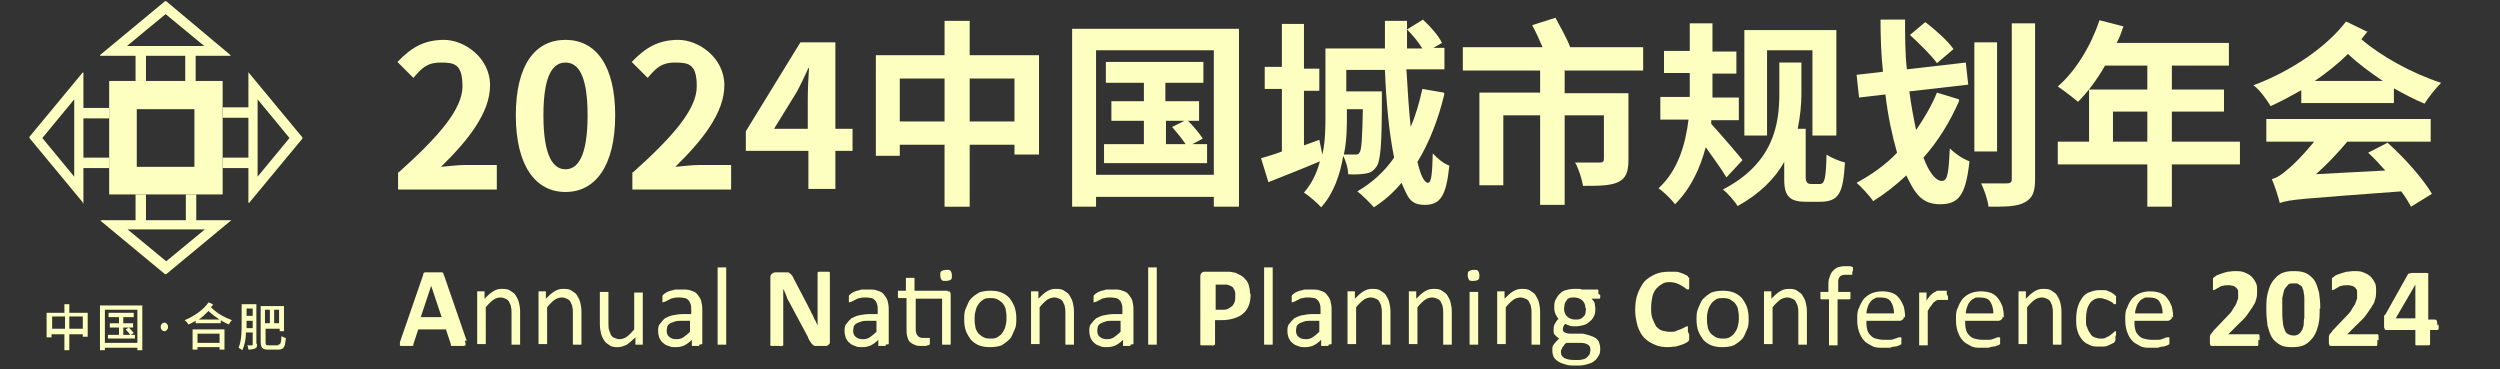<?xml version="1.0" encoding="UTF-8"?>
<svg xmlns="http://www.w3.org/2000/svg" version="1.1" viewBox="0 0 407.6 60.2">
  <rect x="0" y="0" width="407.6" height="60.2" fill="#333333" stroke="none"/>
  <defs>
    <style>
      .cls-1 {
        fill: #fcffbf;
      }
    </style>
  </defs>
  <!-- Generator: Adobe Illustrator 28.6.0, SVG Export Plug-In . SVG Version: 1.2.0 Build 709)  -->
  <g>
    <g id="_图层_1" data-name="图层_1">
      <g>
        <path class="cls-1" d="M31.7,17.8v9.4h-9.4v-9.4h9.4M36.3,13.2h-18.5v18.5h18.5V13.2h0Z"/>
        <g>
          <path class="cls-1" d="M42,16.2l5.2,6.3-5.2,6.3v-12.6M40.6,11.8c0,0-.1,0-.1.1v21.1c0,0,0,.1.1.1s0,0,0,0l8.7-10.5c0,0,0-.2,0-.2l-8.7-10.5s0,0,0,0h0Z"/>
          <g>
            <rect class="cls-1" x="36.3" y="25.7" width="4.5" height="1.7"/>
            <rect class="cls-1" x="36.3" y="17.5" width="4.5" height="1.7"/>
          </g>
        </g>
        <g>
          <path class="cls-1" d="M12.1,28.8l-5.2-6.3,5.2-6.3v12.6M13.5,33.2c0,0,.1,0,.1-.1V11.9c0,0,0-.1-.1-.1s0,0,0,0l-8.7,10.5c0,0,0,.2,0,.2l8.7,10.5s0,0,0,0h0Z"/>
          <g>
            <rect class="cls-1" x="13.3" y="17.5" width="4.5" height="1.7" transform="translate(31.1 36.8) rotate(180)"/>
            <rect class="cls-1" x="13.3" y="25.7" width="4.5" height="1.7" transform="translate(31.1 53.1) rotate(180)"/>
          </g>
        </g>
        <g>
          <path class="cls-1" d="M20.7,7.5l6.3-5.2,6.3,5.2h-12.6M16.3,9c0,0,0,.1.1.1h21.1c0,0,.1,0,.1-.1s0,0,0,0L27.1.2c0,0-.2,0-.2,0l-10.5,8.7s0,0,0,0h0Z"/>
          <g>
            <rect class="cls-1" x="28.9" y="10.1" width="4.5" height="1.7" transform="translate(20.1 42.1) rotate(-90)"/>
            <rect class="cls-1" x="20.7" y="10.1" width="4.5" height="1.7" transform="translate(12 33.9) rotate(-90)"/>
          </g>
        </g>
        <g>
          <path class="cls-1" d="M33.4,37.4l-6.3,5.2-6.3-5.2h12.6M37.7,36c0,0,0-.1-.1-.1h-21.1c0,0-.1,0-.1.1s0,0,0,0l10.5,8.7c0,0,.2,0,.2,0l10.5-8.7s0,0,0,0h0Z"/>
          <g>
            <rect class="cls-1" x="20.7" y="33.1" width="4.5" height="1.7" transform="translate(56.9 11) rotate(90)"/>
            <rect class="cls-1" x="28.9" y="33.1" width="4.5" height="1.7" transform="translate(65.1 2.8) rotate(90)"/>
          </g>
        </g>
      </g>
      <g>
        <path class="cls-1" d="M65,28.1c6.5-5.8,10.4-10.3,10.4-14s-1.3-3.9-3.6-3.9-3.2,1.1-4.4,2.5l-2.6-2.6c2.2-2.3,4.3-3.6,7.6-3.6s7.5,2.9,7.5,7.4-3.6,9-8,13.3c1.2-.1,2.8-.3,3.9-.3h5.2v4h-16.1v-2.8Z"/>
        <path class="cls-1" d="M84.1,18.8c0-8.3,3.2-12.3,8.1-12.3s8.1,4.1,8.1,12.3-3.2,12.5-8.1,12.5-8.1-4.3-8.1-12.5ZM95.8,18.8c0-6.7-1.6-8.6-3.6-8.6s-3.6,1.9-3.6,8.6,1.6,8.8,3.6,8.8,3.6-2.1,3.6-8.8Z"/>
        <path class="cls-1" d="M103.2,28.1c6.5-5.8,10.4-10.3,10.4-14s-1.3-3.9-3.6-3.9-3.2,1.1-4.4,2.5l-2.6-2.6c2.2-2.3,4.3-3.6,7.6-3.6s7.5,2.9,7.5,7.4-3.6,9-8,13.3c1.2-.1,2.8-.3,3.9-.3h5.2v4h-16.1v-2.8Z"/>
        <path class="cls-1" d="M139,24.6h-2.8v6.2h-4.4v-6.2h-10.2v-3.2l8.9-14.5h5.7v14.1h2.8v3.6ZM131.7,21v-4.9c0-1.4.1-3.6.2-5h-.1c-.6,1.3-1.2,2.6-1.9,3.9l-3.7,6h5.6Z"/>
        <path class="cls-1" d="M169.4,9v16.2h-4v-1.6h-7.3v10.1h-4.1v-10.1h-7.3v1.8h-3.9V9h11.2V3.4h4.1v5.6h11.4ZM154,19.8v-7h-7.3v7h7.3ZM165.4,19.8v-7h-7.3v7h7.3Z"/>
        <path class="cls-1" d="M202,4.7v29h-4.1v-1.6h-19.2v1.6h-3.9V4.7h27.2ZM197.9,28.5V8.2h-19.2v20.3h19.2ZM196.8,23.5v3.1h-16.8v-3.1h6.5v-3.8h-5.3v-3.2h5.3v-3h-6.2v-3.4h15.9v3.4h-6.2v3h5.5v3.2h-1.8c.9.9,1.9,2.1,2.4,2.9l-1.7.9h2.3ZM190.1,23.5h3.2c-.6-.9-1.5-2-2.2-2.8l2-1h-3v3.8Z"/>
        <path class="cls-1" d="M235.5,15.3c-1,4.2-2.5,8-4.4,11.1.5,2.1,1.1,3.4,1.7,3.4s.7-1.5.8-4.8c.7.8,1.8,1.7,2.7,2-.5,5-1.5,6.4-4,6.4s-2.8-1.4-3.8-3.6c-1.3,1.6-2.8,2.9-4.5,4-.5-.6-1.9-2-2.7-2.6,2.4-1.4,4.4-3.2,6-5.5-.8-3.9-1.3-9-1.5-14.3h-6.3v3.5h5.8s0,.9,0,1.3c0,7.2-.2,10.1-.9,11-.5.7-1,1-1.8,1.1-.6.1-1.7.2-2.8.1,0-1-.4-2.2-.8-3-.5,3.1-1.6,6.2-3.6,8.4-.5-.6-2-1.9-2.8-2.4,1.3-1.5,2.1-3.2,2.6-5.1-2.8,1.2-5.9,2.4-8.4,3.4l-1.2-3.9c1-.3,2.1-.6,3.4-1.1v-10.2h-2.8v-3.6h2.8V3.9h3.6v7.3h2.5v3.6h-2.5v8.9l2.5-.9.5,2.4c.5-2.2.5-4.5.5-6.4V7.9h9.7c0-1.5,0-3,0-4.5h3.6c0,1.5,0,3,0,4.5h2.5c-.6-1-1.6-2.2-2.5-3.1l2.6-1.6c1.2,1.1,2.6,2.7,3.1,3.8l-1.4.8h1.8v3.5h-6.2c.2,3.4.4,6.6.7,9.4.8-1.9,1.4-3.9,1.9-6.2l3.5.6ZM219.6,18v.6c0,2,0,4.3-.5,6.6.8,0,1.4,0,1.8,0s.6,0,.8-.4c.3-.5.4-2.2.5-7h-2.6Z"/>
        <path class="cls-1" d="M255.1,11.6v3.6h10.4v10.9c0,1.9-.4,3-1.7,3.6-1.3.6-3.2.6-5.7.6-.2-1.1-.7-2.8-1.3-3.8,1.6,0,3.5,0,4,0,.5,0,.7-.1.7-.6v-7.1h-6.4v14.6h-4v-14.6h-6v11.4h-3.9v-15.1h9.9v-3.6h-12.6v-3.8h13c-.5-1.2-1.1-2.5-1.7-3.6l3.8-1.2c.8,1.5,1.9,3.4,2.4,4.8h11.9v3.8h-12.9Z"/>
        <path class="cls-1" d="M281.4,28.8c-.7-1.2-2.1-3.1-3.3-4.8-.9,3.4-2.4,6.7-5,9.3-.5-.7-1.8-2-2.7-2.6,3.2-2.9,4.4-7.2,4.9-11.2h-4.6v-3.7h4.8c0-.6,0-1.3,0-1.8v-2.1h-4.2v-3.6h4.2V3.8h3.7v4.6h3.9v3.6h-3.9v2c0,.6,0,1.2,0,1.9h4.3v3.7h-4.5v.6c1.2,1.3,4.4,5,5.1,5.9l-2.6,2.8ZM296.7,30c.8,0,1-.9,1.1-4.8.9.6,2.2,1.1,3,1.3-.3,4.9-.9,6.4-4.1,6.4h-2.2c-2.6,0-3.6-.8-3.6-3.6v-2.9c-1.5,2.7-4,5.2-7.6,7.2-.4-.7-1.7-2.2-2.4-2.7,8.3-4.3,9.2-10.7,9.2-15.6v-5.1h3.6v5.1c0,1.8-.2,3.7-.6,5.7h1.3v7.9c0,.8.3,1.1.9,1.1h1.5ZM288.1,22.1h-3.7V4.9h15v17.2h-3.9v-13.9h-7.4v13.9Z"/>
        <path class="cls-1" d="M319.4,16.5c-1.5,3.4-3.4,6.5-5.8,9.2.9,2.4,2,3.8,3,3.8s1.1-1.5,1.3-5.3c.8.8,2.1,1.7,3.2,2.1-.6,5.6-1.8,7-4.8,7s-4.1-1.8-5.5-4.7c-1.7,1.6-3.5,3-5.4,4.2-.5-.8-1.9-2.3-2.7-3,2.4-1.3,4.7-2.9,6.6-4.9-.8-2.8-1.5-6-1.9-9.5l-4.3.5-.4-3.7,4.3-.5c-.3-2.8-.4-5.6-.4-8.5h4c0,2.7,0,5.5.3,8.1l9.6-1.1.4,3.6-9.6,1.1c.3,2.3.7,4.4,1.1,6.3,1.3-1.9,2.5-3.9,3.4-6.1l3.6,1.1ZM315.8,10.3c-.9-1.3-2.9-3.2-4.4-4.6l2.5-2.1c1.7,1.3,3.7,3.1,4.6,4.4l-2.7,2.3ZM325.6,24.7h-3.7V6.9h3.7v17.8ZM331.8,3.8v25.4c0,2.1-.4,3.1-1.7,3.8s-3.1.7-5.9.7c-.1-1.1-.7-2.8-1.2-3.8,1.8,0,3.7,0,4.2,0,.6,0,.8-.2.8-.7V3.8h3.8Z"/>
        <path class="cls-1" d="M365.2,26.8h-11.1v6.9h-4v-6.9h-14.6v-3.7h5.1v-8.5h9.5v-3.9h-6.9c-1.3,2.3-2.9,4.4-4.4,5.9-.7-.6-2.4-1.9-3.3-2.5,2.9-2.5,5.4-6.6,6.8-10.8l3.9,1c-.3.9-.6,1.8-1.1,2.7h18.3v3.7h-9.3v3.9h8.5v3.6h-8.5v4.9h11.1v3.7ZM350.1,23.1v-4.9h-5.6v4.9h5.6Z"/>
        <path class="cls-1" d="M386.1,5c-.4.5-.7.9-1.1,1.4,3.1,2.7,8.3,5.6,13,7.1-.8.8-2.1,2.4-2.7,3.4-1.7-.7-3.4-1.6-5-2.5v2.4h-15.1v-2.1c-1.6.9-3.2,1.8-5,2.6-.6-1-1.8-2.7-2.8-3.4,6.2-2.3,12-6.3,15.1-10.4l3.5,1.7ZM389.3,23.3c2.8,2.5,5.8,5.9,7.2,8.3l-3.4,2.1c-.4-.7-.9-1.6-1.6-2.5-16,1.2-18.2,1.3-19.8,1.9-.2-.8-.8-2.8-1.3-3.9.8-.2,1.6-.7,2.6-1.6.8-.6,2.5-2.3,4.3-4.5h-7.8v-3.7h26.8v3.7h-13.6c-1.5,1.8-3.3,3.7-5.1,5.3l11.3-.6c-.9-1-1.8-2-2.8-2.9l3.3-1.7ZM388.5,13.2c-2.1-1.4-4.1-2.9-5.7-4.4-1.6,1.6-3.5,3.1-5.4,4.4h11.1Z"/>
      </g>
      <g>
        <path class="cls-1" d="M75.8,55.5c0,.2.1.4.1.5s0,.2,0,.3c0,0-.2.1-.4.1-.2,0-.4,0-.7,0s-.6,0-.7,0c-.2,0-.3,0-.4,0,0,0-.2,0-.2-.1,0,0,0-.1,0-.2l-.8-2.4h-4.5l-.8,2.4c0,0,0,.2,0,.2s-.1.1-.2.1c0,0-.2,0-.4,0-.2,0-.4,0-.6,0s-.5,0-.7,0-.3,0-.3-.1,0-.2,0-.3c0-.1,0-.3.1-.5l3.7-10.7c0-.1,0-.2.1-.3,0,0,.1-.1.2-.1.1,0,.3,0,.5,0s.4,0,.8,0,.7,0,.9,0,.4,0,.5,0c.1,0,.2,0,.3.2,0,0,0,.2.1.3l3.7,10.7ZM70.3,46.6h0l-1.7,5.1h3.4l-1.7-5.1Z"/>
        <path class="cls-1" d="M84.8,56.1c0,0,0,0,0,.1,0,0,0,0-.1,0,0,0-.1,0-.2,0,0,0-.2,0-.4,0s-.3,0-.4,0c0,0-.2,0-.2,0,0,0,0,0-.1,0,0,0,0,0,0-.1v-4.9c0-.5,0-.9-.1-1.2,0-.3-.2-.5-.3-.8-.1-.2-.3-.4-.6-.5-.2-.1-.5-.2-.8-.2s-.8.1-1.2.4c-.4.3-.8.7-1.2,1.2v5.9c0,0,0,0,0,.1,0,0,0,0-.1,0,0,0-.1,0-.2,0,0,0-.2,0-.4,0s-.3,0-.4,0c0,0-.2,0-.2,0,0,0,0,0-.1,0,0,0,0,0,0-.1v-8.4s0,0,0-.1c0,0,0,0,.1,0,0,0,.1,0,.2,0,0,0,.2,0,.3,0s.3,0,.3,0c0,0,.2,0,.2,0,0,0,0,0,.1,0,0,0,0,0,0,.1v1.1c.5-.5.9-.9,1.4-1.2s.9-.4,1.4-.4,1,0,1.4.3.7.4.9.8c.2.3.4.7.5,1.1.1.4.2.9.2,1.5v5.1Z"/>
        <path class="cls-1" d="M94.8,56.1c0,0,0,0,0,.1,0,0,0,0-.1,0,0,0-.1,0-.2,0,0,0-.2,0-.4,0s-.3,0-.4,0c0,0-.2,0-.2,0,0,0,0,0-.1,0,0,0,0,0,0-.1v-4.9c0-.5,0-.9-.1-1.2,0-.3-.2-.5-.3-.8-.1-.2-.3-.4-.6-.5-.2-.1-.5-.2-.8-.2s-.8.1-1.2.4c-.4.3-.8.7-1.2,1.2v5.9c0,0,0,0,0,.1,0,0,0,0-.1,0,0,0-.1,0-.2,0,0,0-.2,0-.4,0s-.3,0-.4,0c0,0-.2,0-.2,0,0,0,0,0-.1,0,0,0,0,0,0-.1v-8.4s0,0,0-.1c0,0,0,0,.1,0,0,0,.1,0,.2,0,0,0,.2,0,.3,0s.3,0,.3,0c0,0,.2,0,.2,0,0,0,0,0,.1,0,0,0,0,0,0,.1v1.1c.5-.5.9-.9,1.4-1.2s.9-.4,1.4-.4,1,0,1.4.3.7.4.9.8c.2.3.4.7.5,1.1.1.4.2.9.2,1.5v5.1Z"/>
        <path class="cls-1" d="M104.8,56.1c0,0,0,0,0,.1,0,0,0,0-.1,0,0,0-.1,0-.2,0,0,0-.2,0-.3,0s-.3,0-.3,0c0,0-.2,0-.2,0,0,0,0,0-.1,0,0,0,0,0,0-.1v-1.1c-.5.5-1,.9-1.4,1.2-.5.2-.9.4-1.4.4s-1,0-1.4-.3-.7-.4-.9-.8c-.2-.3-.4-.7-.5-1.1s-.2-.9-.2-1.6v-5.1s0,0,0-.1c0,0,0,0,.1,0,0,0,.1,0,.2,0,0,0,.2,0,.4,0s.3,0,.4,0c0,0,.2,0,.2,0,0,0,.1,0,.1,0s0,0,0,.1v4.9c0,.5,0,.9.1,1.2s.2.5.3.8c.1.2.3.4.6.5.2.1.5.2.8.2s.8-.1,1.2-.4c.4-.3.8-.7,1.2-1.2v-5.9s0,0,0-.1c0,0,0,0,.1,0,0,0,.1,0,.2,0,0,0,.2,0,.4,0s.3,0,.4,0c0,0,.2,0,.2,0,0,0,0,0,.1,0s0,0,0,.1v8.4Z"/>
        <path class="cls-1" d="M114,56.2c0,0,0,.1,0,.2,0,0-.1,0-.2,0s-.2,0-.4,0-.3,0-.4,0c0,0-.2,0-.2,0,0,0,0,0,0-.2v-.8c-.4.4-.8.7-1.2.9s-.9.3-1.4.3-.8,0-1.2-.2c-.4-.1-.7-.3-.9-.5-.3-.2-.4-.5-.6-.8-.1-.3-.2-.7-.2-1.1s0-.9.3-1.2c.2-.3.5-.6.8-.9.4-.2.8-.4,1.3-.5s1.1-.2,1.8-.2h1.2v-.7c0-.3,0-.6-.1-.9s-.2-.5-.3-.6c-.2-.2-.3-.3-.6-.4-.2,0-.5-.1-.9-.1s-.7,0-1,.1c-.3,0-.6.2-.8.3-.2.1-.4.2-.6.3-.2,0-.3.1-.3.1s0,0-.1,0c0,0,0,0,0-.1s0-.1,0-.2c0,0,0-.2,0-.3,0-.2,0-.3,0-.4,0,0,0-.2.2-.3,0,0,.2-.2.4-.3.2-.1.4-.2.7-.3.3,0,.6-.2.9-.2.3,0,.6,0,1,0,.6,0,1.1,0,1.5.2.4.1.8.3,1,.6s.5.6.6,1c.1.4.2.8.2,1.4v5.7ZM112.5,52.3h-1.3c-.4,0-.8,0-1.1.1s-.6.2-.8.3c-.2.1-.4.3-.5.5,0,.2-.1.4-.1.7,0,.4.1.8.4,1,.3.3.7.4,1.2.4s.8-.1,1.1-.3c.3-.2.7-.5,1.1-.9v-1.8Z"/>
        <path class="cls-1" d="M118.4,56.1c0,0,0,0,0,.1,0,0,0,0-.1,0,0,0-.1,0-.2,0,0,0-.2,0-.4,0s-.3,0-.4,0c0,0-.2,0-.2,0,0,0,0,0-.1,0,0,0,0,0,0-.1v-12.4s0,0,0-.1c0,0,0,0,.1,0s.1,0,.2,0c0,0,.2,0,.4,0s.3,0,.4,0c0,0,.2,0,.2,0,0,0,0,0,.1,0,0,0,0,0,0,.1v12.4Z"/>
        <path class="cls-1" d="M135.3,55.5c0,.1,0,.3,0,.4,0,.1-.1.2-.2.3s-.2.1-.3.2c-.1,0-.2,0-.3,0h-1c-.2,0-.4,0-.6,0s-.3-.1-.4-.2-.3-.3-.4-.5c-.1-.2-.3-.4-.4-.8l-3-5.6c-.2-.3-.4-.7-.5-1.1-.2-.4-.3-.8-.5-1.1h0c0,.4,0,.9,0,1.3,0,.4,0,.9,0,1.4v6.3c0,0,0,.1,0,.2s0,0-.2.1-.2,0-.3,0c-.1,0-.3,0-.6,0s-.4,0-.5,0c-.1,0-.3,0-.3,0,0,0-.1,0-.2-.1s0-.1,0-.2v-10.8c0-.3,0-.5.3-.7s.4-.2.6-.2h1.3c.2,0,.4,0,.6,0s.3.1.4.2c.1,0,.2.2.4.4.1.2.2.4.3.6l2.3,4.4c.1.3.3.5.4.8.1.3.3.5.4.8.1.3.2.5.4.8.1.2.2.5.3.7h0c0-.4,0-.9,0-1.4,0-.5,0-.9,0-1.4v-5.7c0,0,0-.1,0-.2,0,0,0,0,.2-.1,0,0,.2,0,.3,0s.3,0,.5,0,.4,0,.5,0c.1,0,.3,0,.3,0,0,0,.1,0,.2.1,0,0,0,.1,0,.2v10.8Z"/>
        <path class="cls-1" d="M144.4,56.2c0,0,0,.1,0,.2,0,0-.1,0-.2,0s-.2,0-.4,0-.3,0-.4,0c0,0-.2,0-.2,0,0,0,0,0,0-.2v-.8c-.4.4-.8.7-1.2.9s-.9.3-1.4.3-.8,0-1.2-.2c-.4-.1-.7-.3-.9-.5-.3-.2-.4-.5-.6-.8-.1-.3-.2-.7-.2-1.1s0-.9.3-1.2c.2-.3.5-.6.8-.9.4-.2.8-.4,1.3-.5s1.1-.2,1.8-.2h1.2v-.7c0-.3,0-.6-.1-.9s-.2-.5-.3-.6c-.2-.2-.3-.3-.6-.4-.2,0-.5-.1-.9-.1s-.7,0-1,.1c-.3,0-.6.2-.8.3-.2.1-.4.2-.6.3-.2,0-.3.1-.3.1s0,0-.1,0c0,0,0,0,0-.1s0-.1,0-.2c0,0,0-.2,0-.3,0-.2,0-.3,0-.4,0,0,0-.2.2-.3,0,0,.2-.2.4-.3.2-.1.4-.2.7-.3.3,0,.6-.2.9-.2.3,0,.6,0,1,0,.6,0,1.1,0,1.5.2.4.1.8.3,1,.6s.5.6.6,1c.1.4.2.8.2,1.4v5.7ZM142.9,52.3h-1.3c-.4,0-.8,0-1.1.1s-.6.2-.8.3c-.2.1-.4.3-.5.5,0,.2-.1.4-.1.7,0,.4.1.8.4,1,.3.3.7.4,1.2.4s.8-.1,1.1-.3c.3-.2.7-.5,1.1-.9v-1.8Z"/>
        <path class="cls-1" d="M154.5,47.5c.2,0,.3,0,.4.1,0,0,.1.2.1.4v8.1c0,0,0,0,0,.1,0,0,0,0-.1,0,0,0-.1,0-.2,0,0,0-.2,0-.4,0s-.3,0-.4,0c0,0-.2,0-.2,0,0,0-.1,0-.1,0,0,0,0,0,0-.1v-7.4h-4.3v4.7c0,.6,0,1,.3,1.3.2.3.5.4.9.4s.3,0,.4,0c.1,0,.2,0,.3,0s.2,0,.2,0,.1,0,.2,0,0,0,0,0,0,0,0,0c0,0,0,.1,0,.2,0,0,0,.2,0,.3,0,.2,0,.3,0,.4,0,.1,0,.2-.1.2,0,0-.1.1-.2.1,0,0-.2,0-.3.1-.1,0-.3,0-.4,0s-.3,0-.4,0c-.4,0-.8,0-1.1-.2-.3-.1-.6-.3-.8-.5-.2-.2-.3-.5-.4-.9s-.1-.8-.1-1.3v-4.9h-1.2c0,0-.2,0-.2-.1,0,0,0-.3,0-.5s0-.2,0-.3c0,0,0-.1,0-.2,0,0,0,0,0-.1,0,0,0,0,.1,0h1.2v-2s0,0,0-.1c0,0,0,0,.1,0s.1,0,.2,0,.2,0,.4,0,.3,0,.4,0,.2,0,.2,0,0,0,.1,0c0,0,0,0,0,.1v2h5.4ZM155.2,44.9c0,.4,0,.6-.2.7-.1.1-.4.2-.8.2s-.6,0-.7-.2c-.1-.1-.2-.4-.2-.7s0-.6.2-.7.4-.2.8-.2.6,0,.7.2c.1.1.2.4.2.7Z"/>
        <path class="cls-1" d="M165.7,51.9c0,.7,0,1.3-.3,1.9s-.4,1.1-.8,1.5c-.4.4-.8.7-1.3,1-.5.2-1.2.3-1.9.3s-1.3-.1-1.8-.3c-.5-.2-.9-.5-1.3-.9-.3-.4-.6-.9-.8-1.4s-.3-1.2-.3-1.9,0-1.3.3-1.9.4-1.1.8-1.5c.4-.4.8-.7,1.3-1,.5-.2,1.2-.3,1.9-.3s1.3.1,1.8.3.9.5,1.3.9c.3.4.6.9.8,1.4.2.6.3,1.2.3,1.9ZM164.1,52c0-.5,0-.9-.1-1.3,0-.4-.2-.8-.4-1.1-.2-.3-.5-.5-.8-.7-.3-.2-.7-.3-1.2-.3s-.9,0-1.2.2-.6.4-.8.7c-.2.3-.4.6-.5,1-.1.4-.2.8-.2,1.3s0,.9.1,1.3c0,.4.2.8.4,1.1.2.3.5.5.8.7.3.2.7.3,1.2.3s.8,0,1.2-.2c.3-.2.6-.4.8-.7.2-.3.4-.6.5-1,.1-.4.2-.8.2-1.3Z"/>
        <path class="cls-1" d="M175.1,56.1c0,0,0,0,0,.1,0,0,0,0-.1,0,0,0-.1,0-.2,0,0,0-.2,0-.4,0s-.3,0-.4,0c0,0-.2,0-.2,0,0,0,0,0-.1,0,0,0,0,0,0-.1v-4.9c0-.5,0-.9-.1-1.2,0-.3-.2-.5-.3-.8-.1-.2-.3-.4-.6-.5-.2-.1-.5-.2-.8-.2s-.8.1-1.2.4c-.4.3-.8.7-1.2,1.2v5.9c0,0,0,0,0,.1,0,0,0,0-.1,0,0,0-.1,0-.2,0,0,0-.2,0-.4,0s-.3,0-.4,0c0,0-.2,0-.2,0,0,0,0,0-.1,0,0,0,0,0,0-.1v-8.4s0,0,0-.1c0,0,0,0,.1,0,0,0,.1,0,.2,0,0,0,.2,0,.3,0s.3,0,.3,0c0,0,.2,0,.2,0,0,0,0,0,.1,0,0,0,0,0,0,.1v1.1c.5-.5.9-.9,1.4-1.2s.9-.4,1.4-.4,1,0,1.4.3.7.4.9.8c.2.3.4.7.5,1.1.1.4.2.9.2,1.5v5.1Z"/>
        <path class="cls-1" d="M184.3,56.2c0,0,0,.1,0,.2,0,0-.1,0-.2,0s-.2,0-.4,0-.3,0-.4,0c0,0-.2,0-.2,0,0,0,0,0,0-.2v-.8c-.4.4-.8.7-1.2.9s-.9.3-1.4.3-.8,0-1.2-.2c-.4-.1-.7-.3-.9-.5-.3-.2-.4-.5-.6-.8-.1-.3-.2-.7-.2-1.1s0-.9.3-1.2c.2-.3.5-.6.8-.9.4-.2.8-.4,1.3-.5s1.1-.2,1.8-.2h1.2v-.7c0-.3,0-.6-.1-.9s-.2-.5-.3-.6c-.2-.2-.3-.3-.6-.4-.2,0-.5-.1-.9-.1s-.7,0-1,.1c-.3,0-.6.2-.8.3-.2.1-.4.2-.6.3-.2,0-.3.1-.3.1s0,0-.1,0c0,0,0,0,0-.1s0-.1,0-.2c0,0,0-.2,0-.3,0-.2,0-.3,0-.4,0,0,0-.2.2-.3,0,0,.2-.2.4-.3.2-.1.4-.2.7-.3.3,0,.6-.2.9-.2.3,0,.6,0,1,0,.6,0,1.1,0,1.5.2.4.1.8.3,1,.6s.5.6.6,1c.1.4.2.8.2,1.4v5.7ZM182.7,52.3h-1.3c-.4,0-.8,0-1.1.1s-.6.2-.8.3c-.2.1-.4.3-.5.5,0,.2-.1.4-.1.7,0,.4.1.8.4,1,.3.3.7.4,1.2.4s.8-.1,1.1-.3c.3-.2.7-.5,1.1-.9v-1.8Z"/>
        <path class="cls-1" d="M188.6,56.1c0,0,0,0,0,.1,0,0,0,0-.1,0,0,0-.1,0-.2,0,0,0-.2,0-.4,0s-.3,0-.4,0c0,0-.2,0-.2,0,0,0,0,0-.1,0,0,0,0,0,0-.1v-12.4s0,0,0-.1c0,0,0,0,.1,0s.1,0,.2,0c0,0,.2,0,.4,0s.3,0,.4,0c0,0,.2,0,.2,0,0,0,0,0,.1,0,0,0,0,0,0,.1v12.4Z"/>
        <path class="cls-1" d="M203.9,48c0,.7-.1,1.3-.3,1.8-.2.5-.5,1-.9,1.3-.4.4-.9.6-1.5.8s-1.3.3-2.1.3h-1v3.8c0,0,0,.1,0,.2,0,0-.1,0-.2.1s-.2,0-.4,0c-.2,0-.4,0-.6,0s-.4,0-.6,0c-.2,0-.3,0-.4,0,0,0-.2,0-.2-.1,0,0,0-.1,0-.2v-10.8c0-.3,0-.5.2-.7s.4-.2.6-.2h2.8c.3,0,.6,0,.8,0,.3,0,.6,0,.9.1.4,0,.7.2,1.1.4.4.2.7.4.9.7.3.3.5.6.6,1,.1.4.2.8.2,1.3ZM201.4,48.2c0-.4,0-.8-.2-1-.1-.3-.3-.5-.6-.6s-.4-.2-.7-.2-.5,0-.7,0h-1v4.1h1.1c.4,0,.7,0,1-.2s.5-.3.6-.4.3-.4.4-.7.1-.6.1-.9Z"/>
        <path class="cls-1" d="M207.5,56.1c0,0,0,0,0,.1,0,0,0,0-.1,0,0,0-.1,0-.2,0,0,0-.2,0-.4,0s-.3,0-.4,0c0,0-.2,0-.2,0,0,0,0,0-.1,0,0,0,0,0,0-.1v-12.4s0,0,0-.1c0,0,0,0,.1,0s.1,0,.2,0c0,0,.2,0,.4,0s.3,0,.4,0c0,0,.2,0,.2,0,0,0,0,0,.1,0,0,0,0,0,0,.1v12.4Z"/>
        <path class="cls-1" d="M216.6,56.2c0,0,0,.1,0,.2,0,0-.1,0-.2,0s-.2,0-.4,0-.3,0-.4,0c0,0-.2,0-.2,0,0,0,0,0,0-.2v-.8c-.4.4-.8.7-1.2.9s-.9.3-1.4.3-.8,0-1.2-.2c-.4-.1-.7-.3-.9-.5-.3-.2-.4-.5-.6-.8-.1-.3-.2-.7-.2-1.1s0-.9.3-1.2c.2-.3.5-.6.8-.9.4-.2.8-.4,1.3-.5s1.1-.2,1.8-.2h1.2v-.7c0-.3,0-.6-.1-.9s-.2-.5-.3-.6c-.2-.2-.3-.3-.6-.4-.2,0-.5-.1-.9-.1s-.7,0-1,.1c-.3,0-.6.2-.8.3-.2.1-.4.2-.6.3-.2,0-.3.1-.3.1s0,0-.1,0c0,0,0,0,0-.1s0-.1,0-.2c0,0,0-.2,0-.3,0-.2,0-.3,0-.4,0,0,0-.2.2-.3,0,0,.2-.2.4-.3.2-.1.4-.2.7-.3.3,0,.6-.2.9-.2.3,0,.6,0,1,0,.6,0,1.1,0,1.5.2.4.1.8.3,1,.6s.5.6.6,1c.1.4.2.8.2,1.4v5.7ZM215.1,52.3h-1.3c-.4,0-.8,0-1.1.1s-.6.2-.8.3c-.2.1-.4.3-.5.5,0,.2-.1.4-.1.7,0,.4.1.8.4,1,.3.3.7.4,1.2.4s.8-.1,1.1-.3c.3-.2.7-.5,1.1-.9v-1.8Z"/>
        <path class="cls-1" d="M226.7,56.1c0,0,0,0,0,.1,0,0,0,0-.1,0,0,0-.1,0-.2,0,0,0-.2,0-.4,0s-.3,0-.4,0c0,0-.2,0-.2,0,0,0,0,0-.1,0,0,0,0,0,0-.1v-4.9c0-.5,0-.9-.1-1.2,0-.3-.2-.5-.3-.8-.1-.2-.3-.4-.6-.5-.2-.1-.5-.2-.8-.2s-.8.1-1.2.4c-.4.3-.8.7-1.2,1.2v5.9c0,0,0,0,0,.1,0,0,0,0-.1,0,0,0-.1,0-.2,0,0,0-.2,0-.4,0s-.3,0-.4,0c0,0-.2,0-.2,0,0,0,0,0-.1,0,0,0,0,0,0-.1v-8.4s0,0,0-.1c0,0,0,0,.1,0,0,0,.1,0,.2,0,0,0,.2,0,.3,0s.3,0,.3,0c0,0,.2,0,.2,0,0,0,0,0,.1,0,0,0,0,0,0,.1v1.1c.5-.5.9-.9,1.4-1.2s.9-.4,1.4-.4,1,0,1.4.3.7.4.9.8c.2.3.4.7.5,1.1.1.4.2.9.2,1.5v5.1Z"/>
        <path class="cls-1" d="M236.7,56.1c0,0,0,0,0,.1,0,0,0,0-.1,0,0,0-.1,0-.2,0,0,0-.2,0-.4,0s-.3,0-.4,0c0,0-.2,0-.2,0,0,0,0,0-.1,0,0,0,0,0,0-.1v-4.9c0-.5,0-.9-.1-1.2,0-.3-.2-.5-.3-.8-.1-.2-.3-.4-.6-.5-.2-.1-.5-.2-.8-.2s-.8.1-1.2.4c-.4.3-.8.7-1.2,1.2v5.9c0,0,0,0,0,.1,0,0,0,0-.1,0,0,0-.1,0-.2,0,0,0-.2,0-.4,0s-.3,0-.4,0c0,0-.2,0-.2,0,0,0,0,0-.1,0,0,0,0,0,0-.1v-8.4s0,0,0-.1c0,0,0,0,.1,0,0,0,.1,0,.2,0,0,0,.2,0,.3,0s.3,0,.3,0c0,0,.2,0,.2,0,0,0,0,0,.1,0,0,0,0,0,0,.1v1.1c.5-.5.9-.9,1.4-1.2s.9-.4,1.4-.4,1,0,1.4.3.7.4.9.8c.2.3.4.7.5,1.1.1.4.2.9.2,1.5v5.1Z"/>
        <path class="cls-1" d="M241.2,44.9c0,.4,0,.6-.2.7-.1.1-.4.2-.8.2s-.6,0-.7-.2c-.1-.1-.2-.4-.2-.7s0-.6.2-.7.4-.2.8-.2.6,0,.7.2c.1.1.2.4.2.7ZM241,56.1c0,0,0,0,0,.1,0,0,0,0-.1,0,0,0-.1,0-.2,0,0,0-.2,0-.4,0s-.3,0-.4,0c0,0-.2,0-.2,0,0,0,0,0-.1,0,0,0,0,0,0-.1v-8.4s0,0,0-.1c0,0,0,0,.1,0,0,0,.1,0,.2,0,0,0,.2,0,.4,0s.3,0,.4,0c0,0,.2,0,.2,0,0,0,0,0,.1,0,0,0,0,0,0,.1v8.4Z"/>
        <path class="cls-1" d="M251.1,56.1c0,0,0,0,0,.1,0,0,0,0-.1,0,0,0-.1,0-.2,0,0,0-.2,0-.4,0s-.3,0-.4,0c0,0-.2,0-.2,0,0,0,0,0-.1,0,0,0,0,0,0-.1v-4.9c0-.5,0-.9-.1-1.2,0-.3-.2-.5-.3-.8-.1-.2-.3-.4-.6-.5-.2-.1-.5-.2-.8-.2s-.8.1-1.2.4c-.4.3-.8.7-1.2,1.2v5.9c0,0,0,0,0,.1,0,0,0,0-.1,0,0,0-.1,0-.2,0,0,0-.2,0-.4,0s-.3,0-.4,0c0,0-.2,0-.2,0,0,0,0,0-.1,0,0,0,0,0,0-.1v-8.4s0,0,0-.1c0,0,0,0,.1,0,0,0,.1,0,.2,0,0,0,.2,0,.3,0s.3,0,.3,0c0,0,.2,0,.2,0,0,0,0,0,.1,0,0,0,0,0,0,.1v1.1c.5-.5.9-.9,1.4-1.2s.9-.4,1.4-.4,1,0,1.4.3.7.4.9.8c.2.3.4.7.5,1.1.1.4.2.9.2,1.5v5.1Z"/>
        <path class="cls-1" d="M260.9,48.1c0,.2,0,.4,0,.5,0,0-.1.1-.2.1h-1.2c.2.2.4.5.5.7,0,.3.1.6.1.8,0,.5,0,.9-.2,1.3-.2.4-.4.7-.7.9-.3.3-.6.5-1,.6s-.8.2-1.3.2-.7,0-1-.1-.5-.2-.7-.3c-.1.1-.2.2-.3.4,0,.1-.1.3-.1.5s.1.4.3.5c.2.1.5.2.8.2h2.2c.4.1.8.2,1.1.3.3.1.6.2.9.4s.5.4.6.7c.1.3.2.6.2,1s0,.8-.2,1.1c-.2.3-.4.7-.7.9-.3.3-.8.5-1.3.6-.5.2-1.1.2-1.8.2s-1.3,0-1.7-.2c-.5-.1-.9-.3-1.2-.5-.3-.2-.5-.4-.7-.7-.1-.3-.2-.6-.2-.9s0-.4,0-.6c0-.2.1-.4.2-.5s.2-.3.4-.5c.2-.2.3-.3.5-.5-.3-.2-.5-.4-.7-.6s-.2-.5-.2-.8,0-.7.2-1c.2-.3.3-.6.6-.8-.2-.2-.3-.5-.5-.8-.1-.3-.2-.6-.2-1s0-.9.2-1.3.4-.7.7-1c.3-.3.6-.5,1-.6.4-.1.8-.2,1.3-.2s.5,0,.7,0,.4,0,.6.1h2.5c.1,0,.2,0,.2.2,0,.1,0,.3,0,.5ZM259.3,57c0-.4-.1-.6-.4-.8-.3-.2-.7-.3-1.2-.3h-2.2c-.2,0-.4.2-.5.4-.1.1-.2.3-.3.4,0,.1-.1.3-.2.4,0,.1,0,.3,0,.4,0,.4.2.7.6.9.4.2,1,.3,1.7.3s.9,0,1.2-.1c.3,0,.6-.2.8-.4s.3-.3.4-.5c0-.2.1-.4.1-.6ZM258.5,50.3c0-.6-.2-1-.5-1.3-.3-.3-.8-.5-1.3-.5s-.6,0-.8.1c-.2,0-.4.2-.5.4-.1.2-.3.4-.3.6,0,.2-.1.5-.1.7,0,.6.2,1,.5,1.3.3.3.8.5,1.3.5s.6,0,.8-.1c.2,0,.4-.2.6-.4s.3-.4.3-.6c0-.2.1-.5.1-.7Z"/>
        <path class="cls-1" d="M275.4,54.5c0,.2,0,.3,0,.4,0,.1,0,.2,0,.3,0,0,0,.1,0,.2,0,0,0,.1-.1.2,0,0-.2.2-.4.3-.2.1-.4.2-.7.3s-.6.2-1,.3c-.4,0-.8.1-1.2.1-.8,0-1.6-.1-2.2-.4-.7-.3-1.2-.6-1.7-1.1-.5-.5-.8-1.1-1.1-1.9-.2-.8-.4-1.6-.4-2.6s.1-1.9.4-2.7c.3-.8.7-1.5,1.1-2,.5-.5,1.1-.9,1.8-1.2.7-.3,1.4-.4,2.3-.4s.7,0,1,0,.6.1.9.2.5.2.7.3.4.2.4.3c0,0,.1.2.2.2s0,.1,0,.2,0,.2,0,.3c0,.1,0,.3,0,.4s0,.3,0,.5c0,.1,0,.2,0,.3,0,0,0,.1-.1.2,0,0,0,0-.1,0,0,0-.2,0-.4-.2-.1-.1-.3-.2-.6-.4-.2-.1-.5-.3-.8-.4-.3-.1-.7-.2-1.1-.2s-.9,0-1.3.3c-.4.2-.7.5-1,.8-.3.4-.5.8-.6,1.3-.1.5-.2,1.1-.2,1.7s0,1.3.2,1.8.4.9.6,1.3c.3.3.6.6,1,.7s.8.2,1.3.2.8,0,1.1-.2c.3-.1.6-.2.8-.3.2-.1.4-.2.6-.3s.3-.1.3-.1.1,0,.1,0c0,0,0,0,0,.1,0,0,0,.2,0,.3s0,.3,0,.5Z"/>
        <path class="cls-1" d="M285.1,51.9c0,.7,0,1.3-.3,1.9s-.4,1.1-.8,1.5c-.4.4-.8.7-1.3,1-.5.2-1.2.3-1.9.3s-1.3-.1-1.8-.3c-.5-.2-.9-.5-1.3-.9-.3-.4-.6-.9-.8-1.4s-.3-1.2-.3-1.9,0-1.3.3-1.9.4-1.1.8-1.5c.4-.4.8-.7,1.3-1,.5-.2,1.2-.3,1.9-.3s1.3.1,1.8.3.9.5,1.3.9c.3.4.6.9.8,1.4.2.6.3,1.2.3,1.9ZM283.5,52c0-.5,0-.9-.1-1.3,0-.4-.2-.8-.4-1.1-.2-.3-.5-.5-.8-.7-.3-.2-.7-.3-1.2-.3s-.9,0-1.2.2-.6.4-.8.7c-.2.3-.4.6-.5,1-.1.4-.2.8-.2,1.3s0,.9.1,1.3c0,.4.2.8.4,1.1.2.3.5.5.8.7.3.2.7.3,1.2.3s.8,0,1.2-.2c.3-.2.6-.4.8-.7.2-.3.4-.6.5-1,.1-.4.2-.8.2-1.3Z"/>
        <path class="cls-1" d="M294.6,56.1c0,0,0,0,0,.1,0,0,0,0-.1,0,0,0-.1,0-.2,0,0,0-.2,0-.4,0s-.3,0-.4,0c0,0-.2,0-.2,0,0,0,0,0-.1,0,0,0,0,0,0-.1v-4.9c0-.5,0-.9-.1-1.2,0-.3-.2-.5-.3-.8-.1-.2-.3-.4-.6-.5-.2-.1-.5-.2-.8-.2s-.8.1-1.2.4c-.4.3-.8.7-1.2,1.2v5.9c0,0,0,0,0,.1,0,0,0,0-.1,0,0,0-.1,0-.2,0,0,0-.2,0-.4,0s-.3,0-.4,0c0,0-.2,0-.2,0,0,0,0,0-.1,0,0,0,0,0,0-.1v-8.4s0,0,0-.1c0,0,0,0,.1,0,0,0,.1,0,.2,0,0,0,.2,0,.3,0s.3,0,.3,0c0,0,.2,0,.2,0,0,0,0,0,.1,0,0,0,0,0,0,.1v1.1c.5-.5.9-.9,1.4-1.2s.9-.4,1.4-.4,1,0,1.4.3.7.4.9.8c.2.3.4.7.5,1.1.1.4.2.9.2,1.5v5.1Z"/>
        <path class="cls-1" d="M302,44.3c0,.1,0,.2,0,.3s0,.1,0,.2,0,0,0,0c0,0,0,0,0,0s0,0-.2,0c0,0-.1,0-.2,0s-.2,0-.3,0c-.1,0-.3,0-.4,0s-.4,0-.6.1c-.2,0-.3.2-.4.3s-.2.4-.2.6,0,.6,0,.9v.9h1.9s0,0,.1,0c0,0,0,0,0,.1,0,0,0,.1,0,.2,0,0,0,.2,0,.3,0,.2,0,.4,0,.5,0,0-.1.1-.2.1h-1.9v7.4c0,0,0,0,0,.1,0,0,0,0-.1,0,0,0-.1,0-.2,0,0,0-.2,0-.4,0s-.3,0-.4,0c0,0-.2,0-.2,0,0,0-.1,0-.1,0,0,0,0,0,0-.1v-7.4h-1.2c0,0-.2,0-.2-.1,0,0,0-.3,0-.5s0-.2,0-.3c0,0,0-.1,0-.2,0,0,0,0,0-.1,0,0,0,0,.1,0h1.2v-.9c0-.6,0-1.1.2-1.5.1-.4.3-.8.5-1s.5-.5.8-.6.7-.2,1.2-.2.4,0,.6,0c.2,0,.4,0,.5.1.1,0,.2,0,.2.1s0,0,0,.1,0,.1,0,.2c0,0,0,.2,0,.3Z"/>
        <path class="cls-1" d="M310.4,51.6c0,.2,0,.4-.2.5-.1.1-.3.2-.4.2h-5.5c0,.5,0,.9.1,1.3s.2.7.5,1,.5.5.9.6.8.2,1.3.2.8,0,1.1,0c.3,0,.6-.1.8-.2.2,0,.4-.2.6-.2.1,0,.3,0,.3,0s0,0,.1,0c0,0,0,0,0,0,0,0,0,.1,0,.2s0,.2,0,.3,0,.2,0,.2c0,0,0,.1,0,.2,0,0,0,0,0,.1,0,0,0,0,0,.1s-.1,0-.3.2c-.2,0-.4.2-.7.2-.3,0-.6.1-.9.2-.4,0-.7,0-1.1,0-.7,0-1.3,0-1.8-.3s-1-.5-1.3-.9c-.4-.4-.6-.9-.8-1.4-.2-.6-.3-1.2-.3-2s0-1.4.3-1.9c.2-.6.5-1.1.8-1.5.4-.4.8-.7,1.3-.9.5-.2,1.1-.3,1.7-.3s1.2.1,1.7.3c.5.2.8.5,1.1.9.3.4.5.8.7,1.3.1.5.2,1,.2,1.5v.3ZM308.8,51.1c0-.8-.2-1.4-.5-1.9s-.9-.7-1.7-.7-.7,0-1,.2c-.3.1-.5.3-.7.6-.2.2-.3.5-.4.8-.1.3-.2.6-.2,1h4.6Z"/>
        <path class="cls-1" d="M317.6,48.3c0,.1,0,.3,0,.3,0,0,0,.2,0,.2,0,0,0,0,0,.1s0,0-.1,0-.1,0-.2,0-.2,0-.2,0c0,0-.2,0-.3,0-.1,0-.2,0-.4,0s-.3,0-.5,0c-.1,0-.3.2-.5.3-.2.1-.3.3-.5.6-.2.2-.4.5-.6.9v5.5c0,0,0,0,0,.1,0,0,0,0-.1,0,0,0-.1,0-.2,0,0,0-.2,0-.4,0s-.3,0-.4,0c0,0-.2,0-.2,0,0,0,0,0-.1,0,0,0,0,0,0-.1v-8.4s0,0,0-.1c0,0,0,0,.1,0,0,0,.1,0,.2,0,0,0,.2,0,.3,0s.3,0,.3,0c0,0,.2,0,.2,0,0,0,0,0,.1,0,0,0,0,0,0,.1v1.2c.2-.3.4-.6.6-.8.2-.2.4-.4.6-.5s.4-.2.5-.3c.2,0,.4,0,.5,0s.2,0,.3,0c.1,0,.2,0,.3,0,.1,0,.2,0,.3,0,0,0,.2,0,.2,0,0,0,0,0,0,0s0,0,0,.1c0,0,0,.1,0,.2,0,0,0,.2,0,.3Z"/>
        <path class="cls-1" d="M326.5,51.6c0,.2,0,.4-.2.5-.1.1-.3.2-.4.2h-5.5c0,.5,0,.9.1,1.3s.2.7.5,1,.5.5.9.6.8.2,1.3.2.8,0,1.1,0c.3,0,.6-.1.8-.2.2,0,.4-.2.6-.2.1,0,.3,0,.3,0s0,0,.1,0c0,0,0,0,0,0,0,0,0,.1,0,.2s0,.2,0,.3,0,.2,0,.2c0,0,0,.1,0,.2,0,0,0,0,0,.1,0,0,0,0,0,.1s-.1,0-.3.2c-.2,0-.4.2-.7.2-.3,0-.6.1-.9.2-.4,0-.7,0-1.1,0-.7,0-1.3,0-1.8-.3s-1-.5-1.3-.9c-.4-.4-.6-.9-.8-1.4-.2-.6-.3-1.2-.3-2s0-1.4.3-1.9c.2-.6.5-1.1.8-1.5.4-.4.8-.7,1.3-.9.5-.2,1.1-.3,1.7-.3s1.2.1,1.7.3c.5.2.8.5,1.1.9.3.4.5.8.7,1.3.1.5.2,1,.2,1.5v.3ZM325,51.1c0-.8-.2-1.4-.5-1.9s-.9-.7-1.7-.7-.7,0-1,.2c-.3.1-.5.3-.7.6-.2.2-.3.5-.4.8-.1.3-.2.6-.2,1h4.6Z"/>
        <path class="cls-1" d="M336.1,56.1c0,0,0,0,0,.1,0,0,0,0-.1,0,0,0-.1,0-.2,0,0,0-.2,0-.4,0s-.3,0-.4,0c0,0-.2,0-.2,0,0,0,0,0-.1,0,0,0,0,0,0-.1v-4.9c0-.5,0-.9-.1-1.2,0-.3-.2-.5-.3-.8-.1-.2-.3-.4-.6-.5-.2-.1-.5-.2-.8-.2s-.8.1-1.2.4c-.4.3-.8.7-1.2,1.2v5.9c0,0,0,0,0,.1,0,0,0,0-.1,0,0,0-.1,0-.2,0,0,0-.2,0-.4,0s-.3,0-.4,0c0,0-.2,0-.2,0,0,0,0,0-.1,0,0,0,0,0,0-.1v-8.4s0,0,0-.1c0,0,0,0,.1,0,0,0,.1,0,.2,0,0,0,.2,0,.3,0s.3,0,.3,0c0,0,.2,0,.2,0,0,0,0,0,.1,0,0,0,0,0,0,.1v1.1c.5-.5.9-.9,1.4-1.2s.9-.4,1.4-.4,1,0,1.4.3.7.4.9.8c.2.3.4.7.5,1.1.1.4.2.9.2,1.5v5.1Z"/>
        <path class="cls-1" d="M344.9,54.9c0,.1,0,.2,0,.3,0,0,0,.1,0,.2s0,0,0,.1c0,0,0,0-.1.2s-.2.2-.4.3c-.2.1-.4.2-.6.3s-.5.2-.8.2c-.3,0-.6,0-.8,0-.6,0-1.1,0-1.6-.3-.5-.2-.9-.5-1.2-.9s-.6-.9-.7-1.4c-.2-.6-.2-1.2-.2-1.9s.1-1.5.3-2.1c.2-.6.5-1.1.8-1.5s.8-.7,1.2-.8c.5-.2,1-.3,1.5-.3s.5,0,.8,0c.3,0,.5.1.7.2.2,0,.4.2.6.3.2.1.3.2.4.3s.1.1.2.2,0,0,0,.2c0,0,0,.1,0,.2,0,0,0,.2,0,.3,0,.2,0,.4,0,.5,0,0-.1.1-.2.1s-.2,0-.3-.2c-.1-.1-.3-.2-.5-.3-.2-.1-.4-.2-.7-.3s-.6-.2-.9-.2c-.7,0-1.3.3-1.7.9-.4.6-.6,1.4-.6,2.5s0,1,.2,1.4c.1.4.3.7.5,1,.2.3.4.5.7.6.3.1.6.2,1,.2s.7,0,.9-.2c.3-.1.5-.2.7-.4.2-.1.4-.3.5-.4s.2-.2.3-.2,0,0,.1,0c0,0,0,0,0,.1,0,0,0,.1,0,.2,0,0,0,.2,0,.3Z"/>
        <path class="cls-1" d="M354.1,51.6c0,.2,0,.4-.2.5-.1.1-.3.2-.4.2h-5.5c0,.5,0,.9.1,1.3s.2.7.5,1,.5.5.9.6.8.2,1.3.2.8,0,1.1,0c.3,0,.6-.1.8-.2.2,0,.4-.2.6-.2.1,0,.3,0,.3,0s0,0,.1,0c0,0,0,0,0,0,0,0,0,.1,0,.2s0,.2,0,.3,0,.2,0,.2c0,0,0,.1,0,.2,0,0,0,0,0,.1,0,0,0,0,0,.1s-.1,0-.3.2c-.2,0-.4.2-.7.2-.3,0-.6.1-.9.2-.4,0-.7,0-1.1,0-.7,0-1.3,0-1.8-.3s-1-.5-1.3-.9c-.4-.4-.6-.9-.8-1.4-.2-.6-.3-1.2-.3-2s0-1.4.3-1.9c.2-.6.5-1.1.8-1.5.4-.4.8-.7,1.3-.9.5-.2,1.1-.3,1.7-.3s1.2.1,1.7.3c.5.2.8.5,1.1.9.3.4.5.8.7,1.3.1.5.2,1,.2,1.5v.3ZM352.6,51.1c0-.8-.2-1.4-.5-1.9s-.9-.7-1.7-.7-.7,0-1,.2c-.3.1-.5.3-.7.6-.2.2-.3.5-.4.8-.1.3-.2.6-.2,1h4.6Z"/>
        <path class="cls-1" d="M368.2,55.4c0,.2,0,.3,0,.5,0,.1,0,.2,0,.3,0,0,0,.1-.1.2,0,0-.1,0-.2,0h-6.9c-.1,0-.3,0-.4,0,0,0-.2,0-.2-.1,0,0-.1-.2-.1-.3,0-.1,0-.3,0-.5s0-.4,0-.5c0-.1,0-.3.1-.4,0-.1.1-.2.2-.3s.2-.2.3-.4l2.1-2.2c.4-.4.8-.8,1-1.2s.5-.7.6-1c.1-.3.2-.6.3-.8,0-.2,0-.5,0-.7s0-.4,0-.6c0-.2-.2-.3-.3-.5-.1-.1-.3-.2-.5-.3-.2,0-.4-.1-.7-.1s-.7,0-1,.1c-.3,0-.5.2-.7.3-.2.1-.4.2-.5.3-.1,0-.3.1-.3.1s-.1,0-.1,0c0,0,0,0,0-.2,0,0,0-.2,0-.3s0-.3,0-.5,0-.3,0-.4c0,0,0-.2,0-.3,0,0,0-.1,0-.2,0,0,0-.1.2-.2s.2-.2.4-.3c.2-.1.5-.2.8-.3.3-.1.6-.2,1-.3.4,0,.7-.1,1.1-.1.6,0,1.2,0,1.6.2.5.2.9.4,1.2.7.3.3.5.6.7,1,.2.4.2.8.2,1.3s0,.8-.1,1.2-.2.8-.5,1.2c-.2.4-.6.9-1,1.5s-1,1.1-1.7,1.8l-1.4,1.4h4.8c0,0,.1,0,.2,0,0,0,0,0,.1.2,0,0,0,.2,0,.3,0,.1,0,.3,0,.5Z"/>
        <path class="cls-1" d="M378.2,50.3c0,1,0,1.8-.2,2.6-.2.8-.4,1.4-.8,2-.4.5-.8,1-1.4,1.3s-1.2.4-2.1.4-1.5-.1-2-.4c-.5-.3-1-.7-1.3-1.2-.3-.5-.5-1.2-.7-1.9-.1-.8-.2-1.6-.2-2.6s0-1.8.2-2.6c.2-.8.4-1.4.8-2,.4-.5.8-1,1.4-1.3.6-.3,1.2-.4,2.1-.4s1.5.1,2.1.4c.5.3,1,.7,1.3,1.2.3.5.5,1.2.7,1.9.1.8.2,1.6.2,2.6ZM375.7,50.4c0-.6,0-1.1,0-1.5,0-.4,0-.8-.1-1.1,0-.3-.1-.6-.2-.8,0-.2-.2-.4-.4-.5-.1-.1-.3-.2-.5-.3-.2,0-.4,0-.6,0-.4,0-.7,0-.9.3-.2.2-.4.4-.6.8-.1.4-.2.8-.3,1.3,0,.5,0,1.1,0,1.8s0,1.6.1,2.1c0,.6.2,1,.3,1.3.1.3.3.6.6.7.2.1.5.2.8.2s.5,0,.6-.1c.2,0,.3-.2.5-.3.1-.2.3-.4.4-.6,0-.2.2-.5.2-.8s0-.7.1-1.1c0-.4,0-.8,0-1.3Z"/>
        <path class="cls-1" d="M387.6,55.4c0,.2,0,.3,0,.5,0,.1,0,.2,0,.3,0,0,0,.1-.1.2,0,0-.1,0-.2,0h-6.9c-.1,0-.3,0-.4,0,0,0-.2,0-.2-.1,0,0-.1-.2-.1-.3,0-.1,0-.3,0-.5s0-.4,0-.5c0-.1,0-.3.1-.4,0-.1.1-.2.2-.3s.2-.2.3-.4l2.1-2.2c.4-.4.8-.8,1-1.2s.5-.7.6-1c.1-.3.2-.6.3-.8,0-.2,0-.5,0-.7s0-.4,0-.6c0-.2-.2-.3-.3-.5-.1-.1-.3-.2-.5-.3-.2,0-.4-.1-.7-.1s-.7,0-1,.1c-.3,0-.5.2-.7.3-.2.1-.4.2-.5.3-.1,0-.3.1-.3.1s-.1,0-.1,0c0,0,0,0,0-.2,0,0,0-.2,0-.3s0-.3,0-.5,0-.3,0-.4c0,0,0-.2,0-.3,0,0,0-.1,0-.2,0,0,0-.1.2-.2s.2-.2.4-.3c.2-.1.5-.2.8-.3.3-.1.6-.2,1-.3.4,0,.7-.1,1.1-.1.6,0,1.2,0,1.6.2.5.2.9.4,1.2.7.3.3.5.6.7,1,.2.4.2.8.2,1.3s0,.8-.1,1.2-.2.8-.5,1.2c-.2.4-.6.9-1,1.5s-1,1.1-1.7,1.8l-1.4,1.4h4.8c0,0,.1,0,.2,0,0,0,0,0,.1.2,0,0,0,.2,0,.3,0,.1,0,.3,0,.5Z"/>
        <path class="cls-1" d="M397.6,52.9c0,.3,0,.6,0,.7,0,.2-.2.2-.3.2h-1.1v2.2c0,0,0,.1,0,.2,0,0-.1,0-.2.1,0,0-.2,0-.4,0s-.3,0-.6,0-.4,0-.6,0c-.2,0-.3,0-.4,0,0,0-.2,0-.2-.1,0,0,0-.1,0-.2v-2.2h-4.6c0,0-.2,0-.2,0,0,0-.1,0-.2-.1,0,0,0-.2-.1-.3,0-.1,0-.3,0-.6s0-.4,0-.5c0-.1,0-.3,0-.4,0-.1,0-.2,0-.3,0-.1,0-.2.2-.3l3.7-6.6c0,0,0-.1.2-.1,0,0,.2,0,.3-.1.1,0,.3,0,.5,0s.5,0,.7,0,.6,0,.8,0,.4,0,.5,0,.2,0,.3.1,0,.1,0,.2v7.3h1.1c0,0,.2,0,.3.2,0,.2.1.4.1.8ZM393.8,46.4h0l-3.2,5.5h3.2v-5.5Z"/>
      </g>
      <g>
        <path class="cls-1" d="M14.3,50.9v4h-.8v-.4h-2.2v2.6h-.8v-2.6h-2.1v.5h-.8v-4h2.9v-1.4h.8v1.4h3ZM10.6,53.6v-2h-2.1v2h2.1ZM13.5,53.6v-2h-2.2v2h2.2Z"/>
        <path class="cls-1" d="M23.2,49.8v7.3h-.8v-.4h-5.3v.4h-.8v-7.3h6.9ZM22.4,55.9v-5.4h-5.3v5.4h5.3ZM22,54.6v.6h-4.4v-.6h1.8v-1.2h-1.5v-.7h1.5v-1h-1.7v-.7h4.1v.7h-1.7v1h1.6v.7h-1.6v1.2h1.1c-.1-.3-.5-.6-.7-.9l.5-.3c.3.3.6.6.8.9l-.5.3h.7Z"/>
        <path class="cls-1" d="M26.2,53.3c0-.4.3-.7.6-.7s.6.3.6.7-.3.7-.6.7-.6-.3-.6-.7Z"/>
        <path class="cls-1" d="M34.7,49.7c0,.1-.2.2-.3.4,1,1,2.1,1.6,3.4,2.1-.2.2-.4.5-.5.7-.4-.2-.9-.4-1.3-.7v.5h-4.1v-.4c-.4.2-.8.5-1.2.6-.1-.2-.3-.5-.6-.7,1.5-.6,3.1-1.7,3.9-2.9l.7.3ZM31.4,53.7h5.2v3.3h-.8v-.4h-3.6v.4h-.8v-3.4ZM32.2,54.4v1.5h3.6v-1.5h-3.6ZM35.8,52.1c-.6-.4-1.2-.8-1.8-1.4-.5.5-1,1-1.6,1.4h3.4Z"/>
        <path class="cls-1" d="M41.9,56.1c0,.4,0,.6-.3.7-.2.1-.6.2-1.1.2,0-.2-.1-.6-.2-.7.3,0,.7,0,.8,0s.1,0,.1-.2v-1.9h-1.1c0,1-.2,2.1-.6,2.9-.1-.1-.4-.3-.6-.4.5-1.2.5-2.8.5-4.1v-3h2.4v6.4ZM41.2,53.5v-1.2h-1v.4c0,.3,0,.5,0,.8h1ZM40.2,50.3v1.2h1v-1.2h-1ZM45.3,56.2c.5,0,.5-.3.6-1.4.2.1.5.3.7.3-.1,1.4-.3,1.9-1.2,1.9h-1.7c-.9,0-1.2-.3-1.2-1.3v-5.8h3.8v4.1h-.7v-.4h-2.3v2.1c0,.5,0,.6.5.6h1.6ZM43.2,50.5v2.2h.8v-2.2h-.8ZM45.5,50.5h-.8v2.2h.8v-2.2Z"/>
      </g>
    </g>
  </g>
</svg>